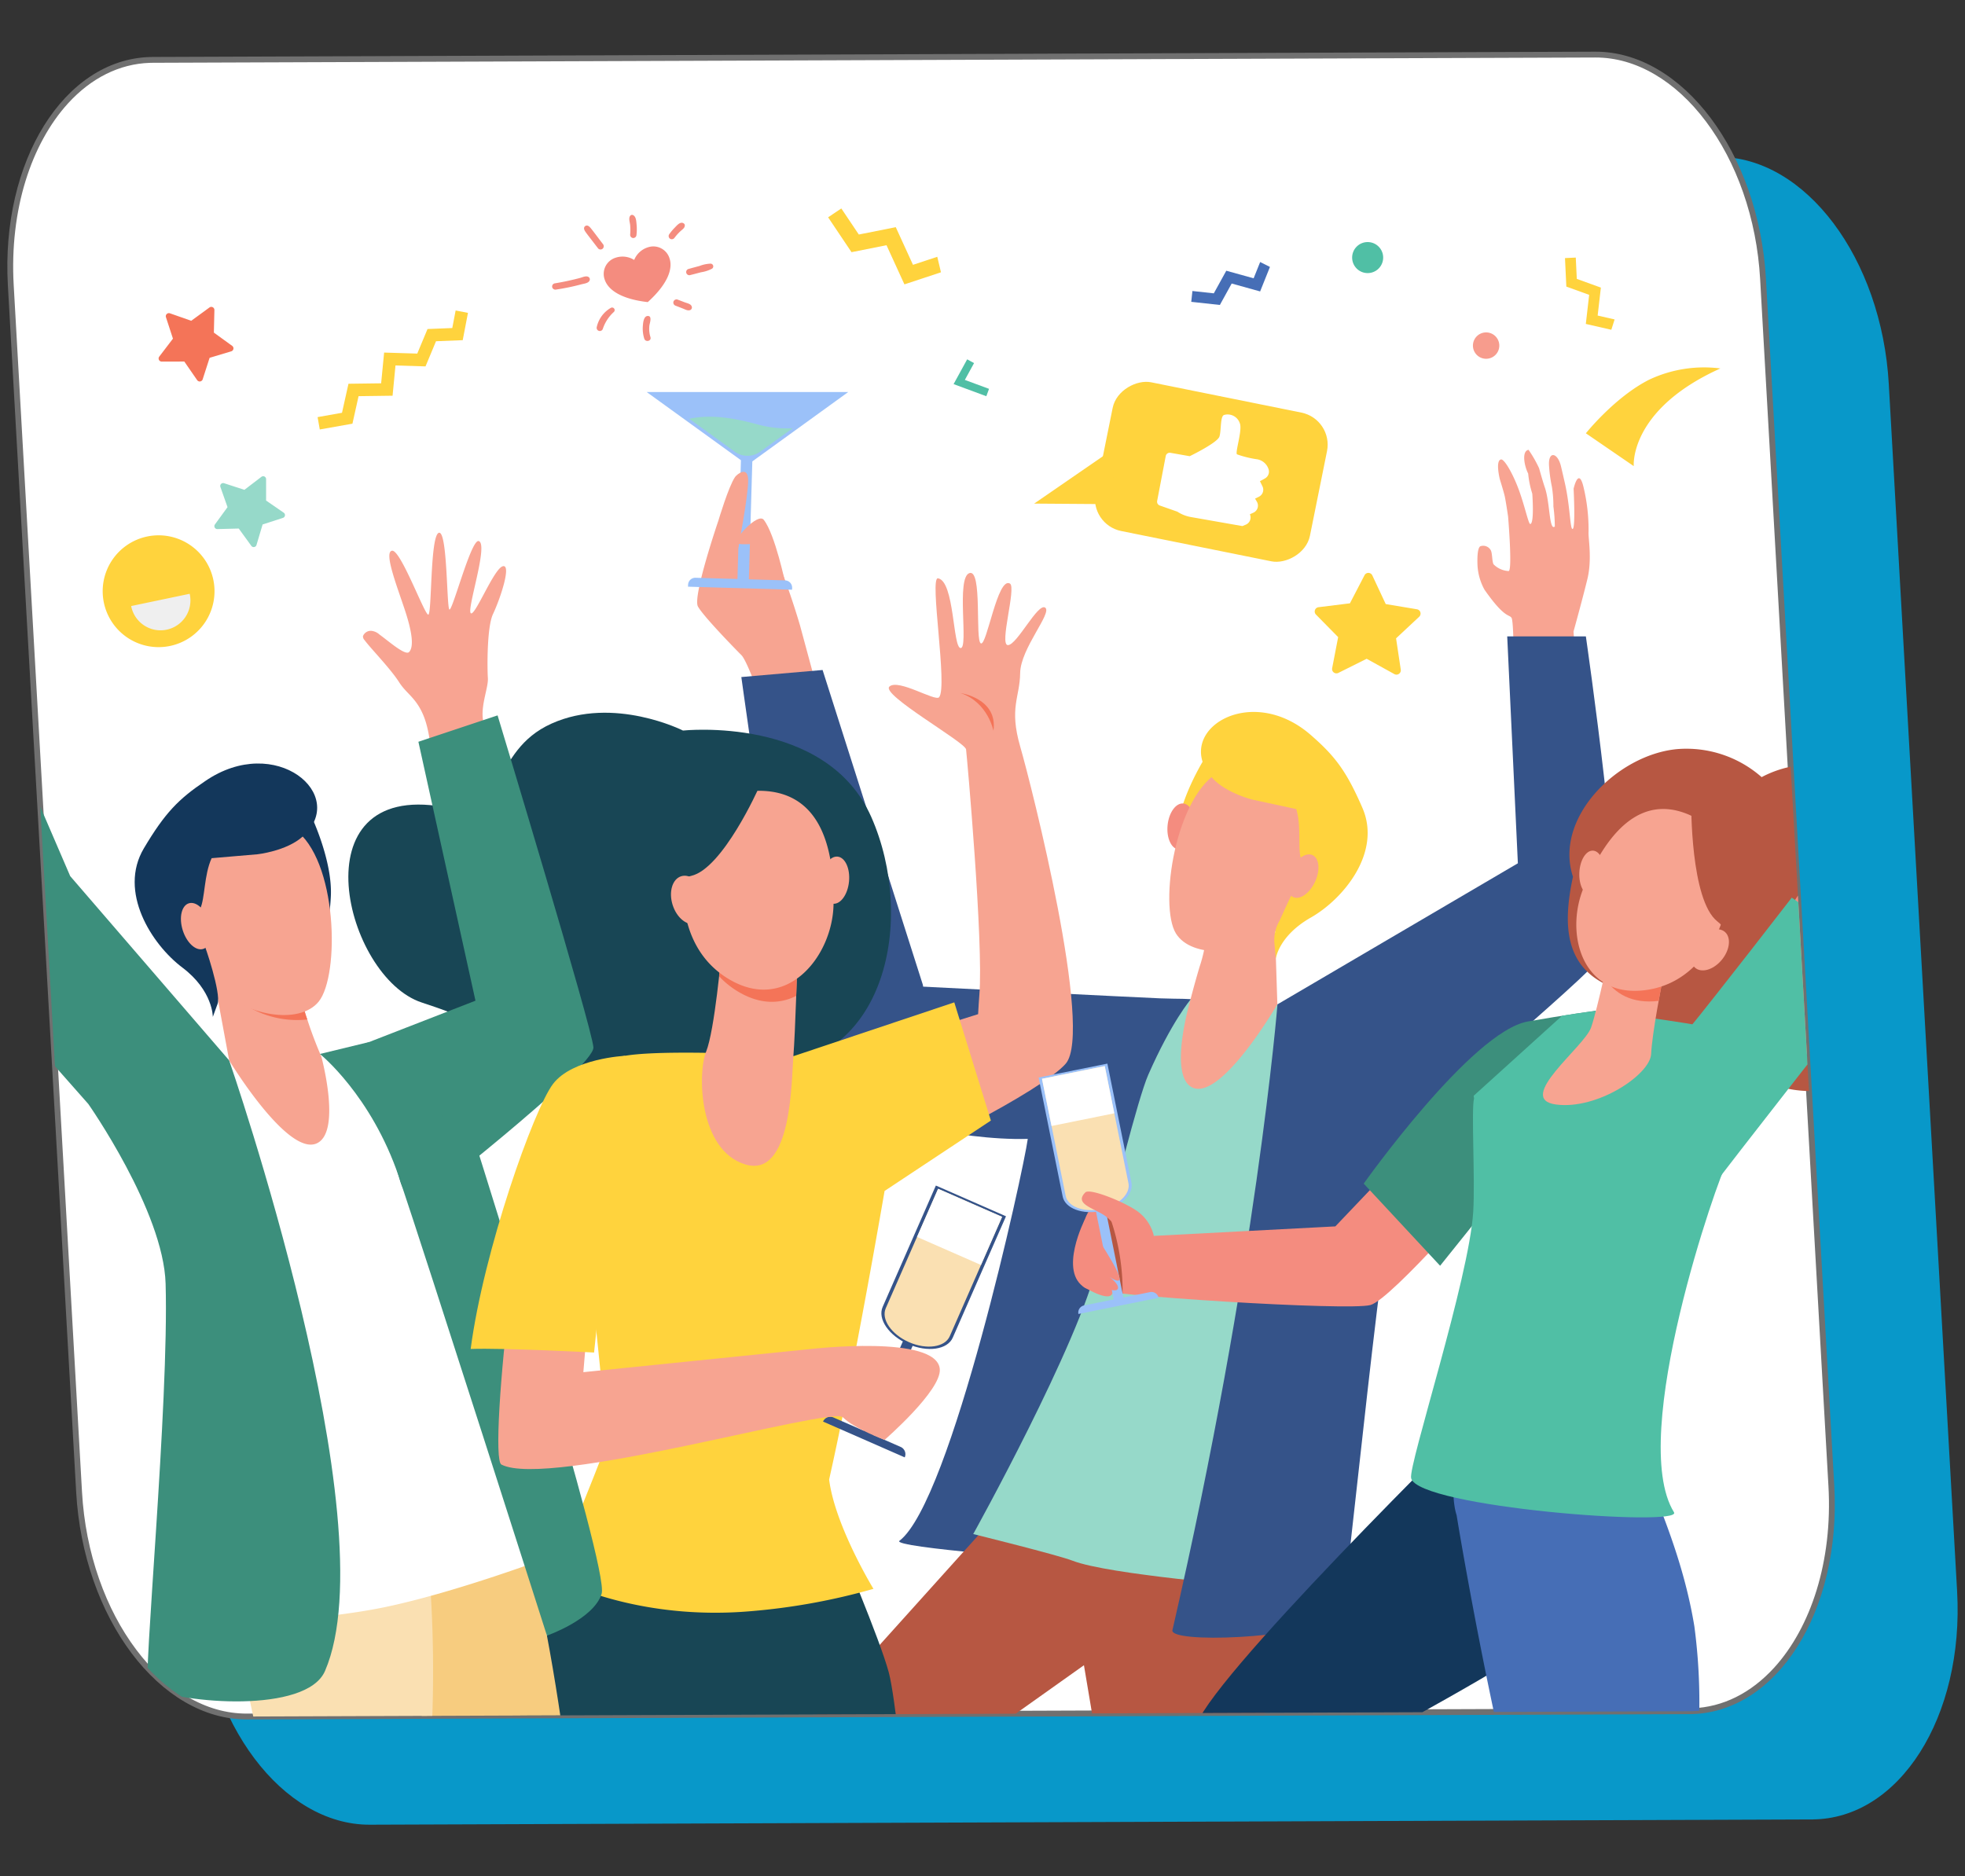 <svg xmlns="http://www.w3.org/2000/svg" xmlns:xlink="http://www.w3.org/1999/xlink" width="336.921" height="321.756" viewBox="0 0 336.921 321.756">
  <rect x="0" y="0" width="336.921" height="321.756" fill="#333333" stroke="none"/>
  <defs>
    <clipPath id="clip-path">
      <path id="Path_7230" data-name="Path 7230" d="M5194.263,1392.745c-.192.007-.388.01-.581.011l-247.3.907c-14.666.053-27.577-17.2-28.781-38.47l-11.715-207a54.844,54.844,0,0,1,.268-9.426,48.22,48.22,0,0,1,1.787-8.579,35.587,35.587,0,0,1,7.386-13.479c4.08-4.47,9.04-6.931,14.344-7.116.192-.007.388-.011.581-.011l247.3-.907c14.666-.054,27.577,17.2,28.781,38.469l11.715,207a54.8,54.8,0,0,1-.268,9.426,48.177,48.177,0,0,1-1.787,8.579,35.575,35.575,0,0,1-7.386,13.478C5204.527,1390.1,5199.567,1392.56,5194.263,1392.745Z" fill="none"/>
    </clipPath>
  </defs>
  <g id="Group_3067" data-name="Group 3067" transform="translate(-4859.064 -820.061)">
    <path id="Path_7113" data-name="Path 7113" d="M26.562.276,273.742,8c14.944.467,27.438,18.348,27.9,39.939l4.484,207.28c.467,21.591-11.269,38.715-26.213,38.248l-247.18-7.725C17.793,285.275,5.3,267.394,4.832,245.8L.349,38.524C-.118,16.933,11.618-.191,26.562.276Z" transform="translate(4879.786 848.531) rotate(-2)" fill="#0898c9"/>
    <g id="Path_7114" data-name="Path 7114" transform="translate(4858.72 830.479) rotate(-2)" fill="#fff">
      <path d="M 280.513 292.976 C 280.321 292.976 280.125 292.973 279.932 292.967 L 32.753 285.243 C 18.094 284.784 5.793 267.087 5.332 245.792 L 0.849 38.513 C 0.779 35.319 0.98 32.153 1.445 29.102 C 1.897 26.141 2.598 23.278 3.53 20.591 C 5.355 15.332 8.07 10.763 11.382 7.378 C 15.615 3.053 20.658 0.767 25.966 0.767 C 26.158 0.767 26.354 0.77 26.546 0.776 L 273.726 8.501 C 288.385 8.959 300.686 26.656 301.147 47.951 L 305.63 255.23 C 305.699 258.424 305.499 261.59 305.034 264.641 C 304.582 267.602 303.881 270.465 302.949 273.152 C 301.124 278.411 298.409 282.98 295.096 286.365 C 290.863 290.69 285.821 292.976 280.513 292.976 Z" stroke="none"/>
      <path d="M 25.966 1.267 C 20.796 1.267 15.876 3.501 11.74 7.728 C 8.479 11.061 5.803 15.565 4.003 20.755 C 3.08 23.413 2.386 26.247 1.94 29.177 C 1.479 32.2 1.28 35.337 1.348 38.502 L 5.832 245.782 C 5.944 250.966 6.755 256.015 8.243 260.789 C 9.676 265.389 11.672 269.538 14.176 273.121 C 16.662 276.68 19.521 279.498 22.673 281.496 C 25.9 283.542 29.297 284.634 32.768 284.743 L 279.948 292.468 C 280.136 292.473 280.327 292.476 280.513 292.476 C 285.683 292.476 290.602 290.242 294.739 286.015 C 298 282.682 300.676 278.178 302.476 272.988 C 303.398 270.33 304.092 267.496 304.539 264.566 C 305 261.543 305.199 258.406 305.13 255.241 L 300.647 47.961 C 300.535 42.777 299.724 37.728 298.236 32.954 C 296.803 28.354 294.807 24.205 292.303 20.622 C 289.817 17.063 286.958 14.245 283.805 12.247 C 280.578 10.201 277.182 9.109 273.71 9 L 26.531 1.275 C 26.342 1.27 26.152 1.267 25.966 1.267 M 25.966 0.267 C 26.164 0.267 26.362 0.27 26.562 0.276 L 273.742 8.001 C 288.686 8.468 301.179 26.349 301.646 47.94 L 306.13 255.219 C 306.597 276.81 294.861 293.934 279.917 293.467 L 32.737 285.742 C 17.793 285.275 5.299 267.394 4.832 245.803 L 0.349 38.524 C -0.112 17.222 11.307 0.267 25.966 0.267 Z" stroke="none" fill="#707070"/>
    </g>
    <g id="Group_3042" data-name="Group 3042" transform="translate(-44.976 -279.258)">
      <g id="Group_3041" data-name="Group 3041" clip-path="url(#clip-path)">
        <g id="Group_3040" data-name="Group 3040">
          <path id="Path_7115" data-name="Path 7115" d="M5027.239,1188.525s-4.473,13.087-3.531,14.792,6.468,7.358,7.469,8.358,3.506,8.16,3.506,8.16l9.885-.849-3.358-12.422s-4.887-16.921-7.866-16.921A21.073,21.073,0,0,1,5027.239,1188.525Z" fill="#f7a491"/>
          <g id="Group_3014" data-name="Group 3014">
            <path id="Path_7116" data-name="Path 7116" d="M4888.459,1227.4l16.085,3.859c-3.385-11.341-6.316-23.323-6.446-26.674-.183-4.718-10.018-11.794-13.032-11.882-3.235-.095-4.212,13.285-2.924,16.034.654,1.4,7.4,2.229,7.4,2.229S4888.615,1218.515,4888.459,1227.4Z" fill="#f7a491"/>
            <path id="Path_7117" data-name="Path 7117" d="M4890.622,1195.019a17.167,17.167,0,0,0-4.3-2.03c.221.624.394,1.3.56,1.95a27.158,27.158,0,0,1,1.219,8.923,7.659,7.659,0,0,1-1.422,4.352,16.866,16.866,0,0,1-2.1,1.791,22.3,22.3,0,0,0,3.4.732c1.4-1.341,3.7-3.628,3.826-6.75A32.074,32.074,0,0,0,4890.622,1195.019Z" fill="#f47458"/>
            <g id="Group_3013" data-name="Group 3013">
              <g id="Group_3011" data-name="Group 3011">
                <path id="Path_7118" data-name="Path 7118" d="M4877.136,1216.058l-2.069-2.136.173-.109c1.907-1.211,9.551-5.8,10.393-6.7a5.425,5.425,0,0,0,1.325-3.385,18.017,18.017,0,0,0-1.068-6.918c-.4-1.354-.852-2.888-2.064-3.26a62.424,62.424,0,0,0-6.623.143l-.07-2.73c1.759-.054,6.305-.456,7.9.017,3.256.968,3.74,3.942,4.387,5.906a18.685,18.685,0,0,1,.926,6.919,7.8,7.8,0,0,1-2,4.911c-.779.847-3.565,2.628-8.772,5.83-.937.576-1.746,1.074-2.265,1.4Z" fill="#355389"/>
              </g>
              <path id="Path_7119" data-name="Path 7119" d="M4879.89,1208.321c-1.775-8.433-.857-22.042-.857-22.042l-19.269.75s1.972,13.5.857,22.042-1.4,9.451-1.4,9.451c.039.987,5.174,1.589,11.471,1.344s11.37-1.244,11.331-2.231C4882.021,1217.635,4881.666,1216.754,4879.89,1208.321Z" fill="#355389"/>
              <path id="Path_7120" data-name="Path 7120" d="M4878.268,1187.055l-17.681.687c.182,1.368.539,4.271.8,7.726l16.69-.649C4878.062,1191.354,4878.192,1188.432,4878.268,1187.055Z" fill="#f7cc7f"/>
              <path id="Path_7121" data-name="Path 7121" d="M4861.383,1195.468l2.307-.09c0-.589.172-1.034.687-1.214,1.387-.485,1.845.9,3.509,1.051l.871-.034a5.751,5.751,0,0,0,.964-.237c2.378-.793,2.412-3.829,2.412-3.829,3.005-.808,5.009-1.6,6.066-2.646.024-.568.048-1.047.069-1.414l-17.681.687C4860.769,1189.11,4861.126,1192.013,4861.383,1195.468Z" fill="#f47458"/>
              <path id="Path_7122" data-name="Path 7122" d="M4878.073,1194.819l-16.69.649a72.535,72.535,0,0,1-.051,13.7c-.8,6.108-1.176,8.352-1.335,9.157a10.549,10.549,0,0,0,3.276.648,63.52,63.52,0,0,0,14.742-.573,10.532,10.532,0,0,0,3.216-.9c-.221-.79-.773-3-2.042-9.026A72.587,72.587,0,0,1,4878.073,1194.819Z" fill="#f47458"/>
              <g id="Group_3012" data-name="Group 3012">
                <path id="Path_7123" data-name="Path 7123" d="M4864.179,1200.612c.559-1.413-.491-3.77-.489-5.234l-2.307.09c.159,2.124.279,4.458.3,6.773A3.1,3.1,0,0,0,4864.179,1200.612Z" fill="#b75742"/>
                <path id="Path_7124" data-name="Path 7124" d="M4867.886,1195.215a3.646,3.646,0,0,0,.871-.034Z" fill="#b75742"/>
              </g>
              <path id="Path_7125" data-name="Path 7125" d="M4872.093,1190.079s-.037,2.736-2.428,3.426-4.662-1.062-6.459-.495.5,4.356-.288,6.127a2.411,2.411,0,0,1-4.483-.77c-.48-2.517,1.537-3.59.52-6.335s-2.529-4.772-.648-7.64c2.029-3.095,6.8.649,10.106-1.528,4.575-3.012,11.4-.736,10.62,3.415C4878.714,1187.982,4876.456,1189.015,4872.093,1190.079Z" fill="#fae0b2"/>
              <path id="Path_7126" data-name="Path 7126" d="M4865.263,1204.963c.068,1.75-.772,3.2-1.877,3.246s-2.055-1.341-2.123-3.09.772-3.2,1.877-3.247S4865.195,1203.213,4865.263,1204.963Z" fill="#fae0b2"/>
              <path id="Path_7127" data-name="Path 7127" d="M4865.689,1211.924c-.051.9-.572,1.589-1.165,1.551s-1.032-.794-.981-1.689.573-1.588,1.165-1.55S4865.74,1211.03,4865.689,1211.924Z" fill="#fae0b2"/>
            </g>
            <path id="Path_7128" data-name="Path 7128" d="M4885.066,1192.7s7.4,6.27,6.349,8.079-7.37-3.036-7.37-3.036,6.205,4.19,6.977,5.728-.263,3.332-2.857,1.961a18.661,18.661,0,0,1-4.3-3.141s6.181,3.869,6.253,5.7-8.09-.489-8.09-.489S4880.611,1195.371,4885.066,1192.7Z" fill="#f7a491"/>
            <path id="Path_7129" data-name="Path 7129" d="M4888.681,1187.149s-2.272.1-2.189,2.234,3.62,6.337,3.62,6.337l1.973,3.992,5.92,4.173s-1.341-7.071-3.778-9.413A49.356,49.356,0,0,1,4888.681,1187.149Z" fill="#f7a491"/>
          </g>
          <g id="Group_3016" data-name="Group 3016">
            <path id="Path_7130" data-name="Path 7130" d="M5056.528,1268.22s44.6,2.238,46.43,2.292c4.36.129,2.89.024,5.188.137l0,.005.195.014-.024,4.1c-4.912,4.42-19.4,92.23-20.352,92.186-1.058-.05-31.219-2.264-29.7-3.425,8.883-6.778,21.226-63.31,22-68.916-12.094.348-28.074-4.218-28.074-4.218Z" fill="#355389"/>
            <path id="Path_7131" data-name="Path 7131" d="M5076.025,1357.879l-32.441,36.051,33.457.07,12.852-9.131,16.857-22.345Z" fill="#b75742"/>
            <path id="Path_7132" data-name="Path 7132" d="M5089.43,1359.86l-.685,18.179,2.684,15.962h29.4l3.928-40.422Z" fill="#b75742"/>
            <path id="Path_7133" data-name="Path 7133" d="M5108.192,1270.7l14.868.815s.34.12.443.139c1.212.224.111,43.551-.969,59.733s-3.271,39.966-3.271,39.966-25.113-2-31.3-4.4c-2.568-1-17.053-4.578-17.053-4.578s18.157-32.7,21.356-46.57c2.467-10.7,6.92-28.243,8.662-32.2C5104.925,1274.517,5108.192,1270.7,5108.192,1270.7Z" fill="#96d9c9"/>
            <path id="Path_7134" data-name="Path 7134" d="M5122.636,1258.408l.422,13.127s-9.624,16.583-14.565,14.272c-4.146-1.939-.466-14.554-.466-14.554s.718-2.892,1.714-6.215a24.082,24.082,0,0,0,1.231-6.682C5110.868,1253.87,5122.636,1258.408,5122.636,1258.408Z" fill="#f7a491"/>
            <g id="Group_3015" data-name="Group 3015">
              <path id="Path_7135" data-name="Path 7135" d="M5111.138,1228.468s-4.9,7.393-5.27,13.615a32.252,32.252,0,0,0,.951,10.468l15.738-18.812Z" fill="#ffd33d"/>
              <path id="Path_7136" data-name="Path 7136" d="M5104.238,1240.81c-.222,2.179.625,4.05,1.891,4.179s2.473-1.532,2.7-3.711-.625-4.049-1.891-4.179S5104.46,1238.632,5104.238,1240.81Z" fill="#f48c7f"/>
              <path id="Path_7137" data-name="Path 7137" d="M5127.649,1236.752c.361-.076.326,18.034-4.924,22.3s-14.386,4.637-17.054.344c-2.951-4.749-.144-23.832,7.664-27.885S5127.649,1236.752,5127.649,1236.752Z" fill="#f7a491"/>
              <path id="Path_7138" data-name="Path 7138" d="M5128.98,1225.522c4.008,3.514,5.948,6.081,8.66,12.327,3.333,7.681-3.281,15.639-8.828,18.8s-6.017,7.044-6.017,7.044l-.22-2.415a6.515,6.515,0,0,1,.86-4.081c.472-1.009,1.989-4.467,2.581-5.38,1.56-2.407,1.868-2.928,1.1-5.216-.594-1.761.093-5.643-.824-8.546l-7.466-1.61s-4.672-1.123-7.032-3.845C5105.018,1224.786,5118.412,1216.071,5128.98,1225.522Z" fill="#ffd33d"/>
              <path id="Path_7139" data-name="Path 7139" d="M5125.338,1248.585c-.92,1.988-.729,4.032.426,4.567s2.837-.643,3.757-2.63.728-4.032-.427-4.567S5126.257,1246.6,5125.338,1248.585Z" fill="#f7a491"/>
            </g>
            <path id="Path_7140" data-name="Path 7140" d="M5176.213,1198.625c-.848,3.486-2.379,9-2.379,9,.121,1.515.569,7.819,1.1,15.545l-11.356-4.545s.136-12.589-.37-13.359c-.429-.652-1.149.161-4.63-4.82a9.723,9.723,0,0,1-1.193-4.007s-.207-3.162.5-3.456a1.474,1.474,0,0,1,1.781.724c.257.547.191,1.819.448,2.365a3.932,3.932,0,0,0,2.591,1.171c.692-.034-.086-9.353-.086-9.353s-.386-2.643-.582-3.507c-.167-.738-.838-2.9-.838-2.9s-.788-3.137.186-3.376c.574-.141,2.037,2.407,3.04,5.111,1.08,2.913,1.692,6,2,5.959.725-.1.341-5.206.341-5.206a16.38,16.38,0,0,1-.705-3.445c-.682-1.353-1.135-3.864.066-4.072a20.805,20.805,0,0,1,1.806,3.151s.622,2.246.985,3.295c.639,1.851.736,4.774,1.07,6.063.278,1.072.529.631.643.676a26.766,26.766,0,0,0-.244-3.477,20.558,20.558,0,0,0-.257-3.371,24.686,24.686,0,0,1-.486-3.559c-.195-2.642,1.469-2.372,2.044.044.219.921.45,1.925.68,2.944.893,3.962.868,7.778,1.295,7.81.555.041.189-6.908.189-6.908s.852-3.846,1.7-.277a31.106,31.106,0,0,1,.865,7.67C5176.33,1191.523,5177.062,1195.139,5176.213,1198.625Z" fill="#f8a492"/>
            <path id="Path_7141" data-name="Path 7141" d="M5123.079,1271.542l41.216-24.188-1.826-38.91h13.485s6.906,47.67,4.514,52.614c-2.47,5.1-30.193,26.123-35.738,35.243-3.194,5.255-9.855,79.741-10.864,80.384-7.173,3.733-29.325,4.436-28.8,2.171C5119.483,1316.271,5123.079,1271.542,5123.079,1271.542Z" fill="#355389"/>
            <path id="Path_7142" data-name="Path 7142" d="M5031.151,1215.417s9.336,67.91,12.428,71,21.458,6.837,21.458,6.837l-2.755-25.036-17.2-54.01Z" fill="#355389"/>
          </g>
          <path id="Path_7143" data-name="Path 7143" d="M4993.129,1394s1.285-5.966,1.972-7.875c2.211-6.152,11.252-23.6,11.252-23.6l41.559,1.42s6.993,16.441,8.526,22.181c.606,2.268,1.275,7.875,1.275,7.875Z" fill="#184655"/>
          <path id="Path_7144" data-name="Path 7144" d="M5021.145,1224.591s24.584-2.626,32.29,14.832,2.592,42.945-19.057,42.945-28.155.311-32.681-.883-12.171-5.943-25.349-10.259-21.468-37.926,3.7-33.548c11.23,1.953,7.893-9.481,18.563-14.28S5021.145,1224.591,5021.145,1224.591Z" fill="#184655"/>
          <path id="Path_7145" data-name="Path 7145" d="M5250.9,1166.594l-2.6,2.533-4.539-3.74-4.264,3.234-3.854-2.243-1.136,1.951,5.155,3,4.041-3.065,4.721,3.891,3.919-3.812Z" fill="#50bfa5"/>
          <g id="Group_3018" data-name="Group 3018">
            <rect id="Rectangle_771" data-name="Rectangle 771" width="26.016" height="37.494" rx="5.611" transform="translate(5090.782 1189.268) rotate(-78.592)" fill="#ffd33d"/>
            <path id="Path_7146" data-name="Path 7146" d="M5094.505,1176.62l-13.146,9.056,14.031.1Z" fill="#ffd33d"/>
            <g id="Group_3017" data-name="Group 3017">
              <path id="Path_7147" data-name="Path 7147" d="M5104.714,1176.964l3.315.582s4.765-2.3,5.1-3.375.109-3.531.812-3.7a2.2,2.2,0,0,1,2.7,1.491c.422,1.177-.848,4.93-.51,5.263a17.771,17.771,0,0,0,3.5.858,2.5,2.5,0,0,1,1.927,1.725v0a1.329,1.329,0,0,1-.628,1.552l-.857.473.431.883a1.332,1.332,0,0,1-.6,1.775l-.668.33.31.531a1.33,1.33,0,0,1-.606,1.886l-.588.262.05.158a1.33,1.33,0,0,1-.759,1.629l-.586.243-8.828-1.551a6.159,6.159,0,0,1-2.317-.919l-3.015-1.058a.693.693,0,0,1-.451-.785l1.474-7.705A.694.694,0,0,1,5104.714,1176.964Z" fill="#fff"/>
            </g>
          </g>
          <path id="Path_7148" data-name="Path 7148" d="M4947.129,1192.917l-2.152-2.965-3.662.092a.5.5,0,0,1-.419-.8l2.155-2.962-1.219-3.455a.5.5,0,0,1,.631-.646l3.483,1.134,2.909-2.226a.5.5,0,0,1,.81.4l0,3.663,3.017,2.079a.5.5,0,0,1-.131.893l-3.484,1.13-1.045,3.511A.5.5,0,0,1,4947.129,1192.917Z" fill="#96d9c9"/>
          <path id="Path_7149" data-name="Path 7149" d="M5180.882,1154.094l-2.906-.664.551-4.793-4.129-1.494-.174-3.655-1.85.088.232,4.888,3.913,1.416-.573,4.987,4.373,1Z" fill="#ffd33d"/>
          <path id="Path_7150" data-name="Path 7150" d="M4937.842,1164.5l-2.2-3.185-3.872.009a.532.532,0,0,1-.424-.855l2.348-3.078-1.2-3.679a.532.532,0,0,1,.681-.668l3.654,1.282,3.127-2.283a.532.532,0,0,1,.845.443l-.09,3.87,3.137,2.269a.531.531,0,0,1-.159.94l-3.709,1.111-1.188,3.684A.533.533,0,0,1,4937.842,1164.5Z" fill="#f47458"/>
          <g id="Group_3019" data-name="Group 3019">
            <path id="Path_7151" data-name="Path 7151" d="M5069.871,1160.937l1.18.646-1.578,2.882,4.149,1.534-.466,1.262-5.612-2.075Z" fill="#50bfa5"/>
          </g>
          <path id="Path_7152" data-name="Path 7152" d="M5064.746,1143.354l-4.164,1.375-2.953-6.455-6.336,1.26-3-4.47-2.263,1.519,4.012,5.978,6-1.194,3.072,6.715,6.266-2.07Z" fill="#ffd33d"/>
          <path id="Path_7153" data-name="Path 7153" d="M5280.963,1225.649l-3.8.514-1.732,3.423a.528.528,0,0,1-.946-.009l-1.663-3.457-3.791-.589a.527.527,0,0,1-.283-.9l2.773-2.65-.611-3.788a.527.527,0,0,1,.77-.548l3.378,1.819,3.413-1.752a.527.527,0,0,1,.759.564l-.685,3.774,2.72,2.705A.527.527,0,0,1,5280.963,1225.649Z" fill="#96d9c9"/>
          <path id="Path_7154" data-name="Path 7154" d="M4983.379,1157.651l-4.58.183-1.8,4.313-5.148-.158-.5,5.186-5.83.078-1.052,4.718-5.6.992-.375-2.119,4.185-.742,1.11-4.979,5.6-.075.512-5.272,5.681.175,1.76-4.212,4.245-.17.577-3.008,2.113.406Z" fill="#ffd33d"/>
          <g id="Group_3021" data-name="Group 3021">
            <g id="Group_3020" data-name="Group 3020">
              <path id="Path_7155" data-name="Path 7155" d="M4940.617,1198.735a9.587,9.587,0,1,1-11.352-7.416A9.586,9.586,0,0,1,4940.617,1198.735Z" fill="#ffd33d"/>
              <path id="Path_7156" data-name="Path 7156" d="M4926.53,1203.241a5.126,5.126,0,1,0,10.033-2.1Z" fill="#efefef"/>
            </g>
          </g>
          <g id="Group_3030" data-name="Group 3030">
            <path id="Path_7157" data-name="Path 7157" d="M5012.777,1143.894a3.75,3.75,0,0,1,2.373-2.172,2.905,2.905,0,0,1,3.7,1.94c.568,1.765-.308,4.352-3.743,7.461-4.6-.523-6.823-2.114-7.391-3.879a2.906,2.906,0,0,1,1.872-3.731A3.752,3.752,0,0,1,5012.777,1143.894Z" fill="#f48c7f"/>
            <g id="Group_3022" data-name="Group 3022">
              <path id="Path_7158" data-name="Path 7158" d="M4999.378,1148.973a38.654,38.654,0,0,0,4.33-.894c.43-.114,1.21-.186,1.409-.635a.467.467,0,0,0-.159-.621c-.412-.273-1.022.04-1.456.155-1.321.352-2.833.687-4.38.937a.549.549,0,0,0-.4.657.556.556,0,0,0,.657.4Z" fill="#f48c7f"/>
            </g>
            <g id="Group_3023" data-name="Group 3023">
              <path id="Path_7159" data-name="Path 7159" d="M5022.339,1146.5c.635-.158,1.266-.327,1.9-.495a6,6,0,0,0,1.866-.6.472.472,0,0,0-.215-.878,5.922,5.922,0,0,0-1.913.4c-.632.17-1.265.337-1.894.516a.545.545,0,0,0,.257,1.058Z" fill="#f48c7f"/>
            </g>
            <g id="Group_3024" data-name="Group 3024">
              <path id="Path_7160" data-name="Path 7160" d="M5007.4,1155.713a6.8,6.8,0,0,1,1.905-2.912.44.44,0,0,0-.513-.7,5.067,5.067,0,0,0-2.436,3.318.543.543,0,0,0,1.044.294Z" fill="#f48c7f"/>
            </g>
            <g id="Group_3025" data-name="Group 3025">
              <path id="Path_7161" data-name="Path 7161" d="M5015.57,1157.134a4.8,4.8,0,0,1-.185-1.984c.049-.412.53-1.651-.265-1.65-.748,0-.823,1.249-.862,1.779a5.67,5.67,0,0,0,.25,2.113c.21.668,1.267.417,1.062-.258Z" fill="#f48c7f"/>
            </g>
            <g id="Group_3026" data-name="Group 3026">
              <path id="Path_7162" data-name="Path 7162" d="M5019.889,1151.744l1.256.489c.418.162.852.445,1.29.229a.481.481,0,0,0,.188-.637c-.166-.413-.793-.518-1.176-.665l-1.258-.481a.557.557,0,0,0-.682.382.566.566,0,0,0,.382.683Z" fill="#f48c7f"/>
            </g>
            <g id="Group_3027" data-name="Group 3027">
              <path id="Path_7163" data-name="Path 7163" d="M5007.408,1141.156c-2.191-2.88-2.169-2.9-2.51-3.1a.482.482,0,0,0-.706.522c.1.4.093.331,2.41,3.353a.563.563,0,0,0,.792.015.575.575,0,0,0,.014-.792Z" fill="#f48c7f"/>
            </g>
            <g id="Group_3028" data-name="Group 3028">
              <path id="Path_7164" data-name="Path 7164" d="M5013.171,1139.608a8.3,8.3,0,0,0,.018-1.779c-.054-.552-.062-1.405-.65-1.644a.412.412,0,0,0-.412.1c-.369.423-.087,1.119-.04,1.628a9.8,9.8,0,0,1,0,1.672.546.546,0,0,0,.531.551.554.554,0,0,0,.552-.531Z" fill="#f48c7f"/>
            </g>
            <g id="Group_3029" data-name="Group 3029">
              <path id="Path_7165" data-name="Path 7165" d="M5021.457,1138c.03-.271-.229-.452-.463-.48-.481-.059-.943.514-1.252.826a9.472,9.472,0,0,0-.98,1.177.552.552,0,0,0,.192.749.56.56,0,0,0,.748-.192C5020.882,1138.549,5021.384,1138.671,5021.457,1138Z" fill="#f48c7f"/>
            </g>
          </g>
          <path id="Path_7166" data-name="Path 7166" d="M5120.108,1144.251l-1.119,2.791-4.688-1.3-2.139,3.878-3.668-.4-.2,1.857,4.906.537,2.026-3.676,4.878,1.356,1.683-4.2Z" fill="#466eb6"/>
          <g id="Group_3031" data-name="Group 3031">
            <path id="Path_7167" data-name="Path 7167" d="M5049.908,1280.08l21.84-6.853c.073-1.348.145-2.478.215-3.318.736-8.829-2.126-40.847-2.28-42.088s-14.692-9.409-13.136-10.777,7.86,2.615,8.514,1.835c1.508-1.8-1.711-20.651-.188-20.393,2.848.482,2.513,11.975,3.888,11.96s-.8-12.026,1.48-12.846.958,11.556,1.978,12.048,2.855-11.483,4.981-10.264c1.154.663-1.9,10.61-.329,10.558s5.128-7.313,6.382-6.426-4.241,7.01-4.294,11.219-1.926,5.917.015,12.63,12.584,48.743,7.809,54.339c-3.877,4.544-27.871,16.861-29.9,15.846C5049.1,1293.661,5049.908,1280.08,5049.908,1280.08Z" fill="#f7a491"/>
            <path id="Path_7168" data-name="Path 7168" d="M5068.759,1218.172s6.4.891,5.618,6.46C5074.377,1224.632,5073.438,1219.746,5068.759,1218.172Z" fill="#f47458"/>
          </g>
          <path id="Path_7169" data-name="Path 7169" d="M4978.8,1231.894c-1.281-4.12-.708-8.52-3.469-12.214-.976-1.306-1.988-2.005-2.893-3.428-1.457-2.291-4.837-5.733-5.886-7.161a.922.922,0,0,1-.277-.689,1.441,1.441,0,0,1,1.408-.911,2.378,2.378,0,0,1,1.4.621c1.54,1.1,4.448,3.694,5.1,3.014.767-.8.648-3.022-.686-7.087s-3.705-10.071-2.236-10.284,5.571,10.991,6.209,10.962.3-13.429,1.792-14.025,1.353,12.55,1.818,13.132,3.729-12.087,5.035-11.727c1.724.474-2,11.479-1.375,12.346s3.929-7.524,5.477-8.014-.245,5.2-1.651,8.2c-1.063,2.264-.985,9.345-.875,10.964s-1.266,4.7-.822,7.252a6.7,6.7,0,0,0,1.4,3.491Q4983.531,1229.11,4978.8,1231.894Z" fill="#f8a492"/>
          <path id="Path_7170" data-name="Path 7170" d="M5073.936,1291.47l-6.273-20.268-27.515,9.208s-27.613-1.62-30.892.552c-9.718,6.438-2.044,46.958-1.28,65.987-1.64,4.73-9.124,22.728-9.124,22.728s13.433,7.676,33.843,5.931a109.179,109.179,0,0,0,21.109-3.838s-6.6-10.8-7.6-18.748c4.385-19.5,9.506-49.479,9.506-49.479Z" fill="#ffd33d"/>
          <path id="Path_7171" data-name="Path 7171" d="M5027.742,1262.693s-1.153,13.3-2.636,16.981-1.26,16.936,6.758,19.328,7.874-14.614,8.206-18.553.7-16.826.7-16.826Z" fill="#f7a491"/>
          <path id="Path_7172" data-name="Path 7172" d="M5027.339,1266.727a14.521,14.521,0,0,0,2.884,2.4c3.884,2.473,7.445,2.438,10.338.959.123-3.511.207-6.465.207-6.465l-13.026-.93S5027.6,1264.384,5027.339,1266.727Z" fill="#f47458"/>
          <path id="Path_7173" data-name="Path 7173" d="M5031.849,1235.063a14.437,14.437,0,0,0-8.1,5.848c-3.092,4.72-5.338,19.563,4.847,26.049s18.232-3.639,18.363-12.586S5045.172,1233.485,5031.849,1235.063Z" fill="#f7a491"/>
          <path id="Path_7174" data-name="Path 7174" d="M5049.614,1250.475c-.214,2.232-1.44,3.939-2.74,3.815s-2.18-2.034-1.966-4.265,1.44-3.939,2.74-3.815S5049.828,1248.244,5049.614,1250.475Z" fill="#f7a491"/>
          <path id="Path_7175" data-name="Path 7175" d="M5034.106,1234.485s-6.149,13.793-11.551,15.025-5.325,8.172-5.325,8.172.121-16.027,5.184-19.7S5034.106,1234.485,5034.106,1234.485Z" fill="#184655"/>
          <path id="Path_7176" data-name="Path 7176" d="M5024.856,1252.764c.711,2.24.06,4.446-1.454,4.926s-3.317-.945-4.029-3.185-.06-4.445,1.454-4.926S5024.145,1250.524,5024.856,1252.764Z" fill="#f7a491"/>
          <path id="Path_7177" data-name="Path 7177" d="M4962.284,1279.967l23.28-9.051-9.785-44.4,13.577-4.525s16.187,53.492,16.432,56.916-30.987,27.723-30.987,27.723Z" fill="#3c8f7c"/>
          <g id="Group_3035" data-name="Group 3035">
            <g id="Group_3034" data-name="Group 3034">
              <g id="Group_3032" data-name="Group 3032">
                <path id="Path_7178" data-name="Path 7178" d="M4972.429,1378.267c0,.01,0,.024,0,.04Z" fill="#f7cc7f"/>
                <path id="Path_7179" data-name="Path 7179" d="M4990.128,1352.043c-.647-1.3-1.262-2.506-1.852-3.636-5.424,1.873-11.554,3.953-17.86,6.1l2.013,23.763c-.016-.493,1.922,7.206,4.037,15.734h23.722C4998,1379.224,4994.5,1360.889,4990.128,1352.043Z" fill="#f7cc7f"/>
              </g>
              <path id="Path_7180" data-name="Path 7180" d="M4970.416,1354.5c-10.5,3.572-20.149,7-29.167,10.273,1.833,8.622,4.226,19.586,6.285,29.224h30.614a218.316,218.316,0,0,0-.957-30.117Z" fill="#fae0b2"/>
              <path id="Path_7181" data-name="Path 7181" d="M4966.449,1280.08l-7.488.04s-13.257.729-15.688,1.039c-.21.027-4.224,47.428-4.471,65.118a162.371,162.371,0,0,0,2.608,31.539s16.967-.473,28.743-2.935c12.244-2.561,28.131-8.562,28.131-8.562s-18.671-42.367-22-52.569S4966.449,1280.08,4966.449,1280.08Z" fill="#fff"/>
              <path id="Path_7182" data-name="Path 7182" d="M4943.333,1281.155l-27.256-31.6s-15.657-36.328-16.131-37.5c-.465-1.151-11.549,2.976-14.439,4.726-.779.472,13.123,48.579,13.123,48.579l20.548,23.261s12.889,18.355,13.257,30.8c.61,20.667-3.961,68.473-2.983,69.253,5.827,2.774,27.13,4.525,30.31-2.813C4970.8,1360.375,4943.333,1281.155,4943.333,1281.155Z" fill="#3c8f7c"/>
              <path id="Path_7183" data-name="Path 7183" d="M4940.8,1267.492l2.535,13.663s10.084,16.65,15.084,14.193c4.2-2.061.72-14.846.72-14.846s-1.32-2.964-2.4-6.337a24.6,24.6,0,0,1-1.389-6.8C4955.364,1262.781,4940.8,1267.492,4940.8,1267.492Z" fill="#f7a491"/>
              <path id="Path_7184" data-name="Path 7184" d="M4955.346,1267.365c.018-4.584-11.91.282-11.91.282l.006,1.341a7.352,7.352,0,0,0,1.689,1.989,16.56,16.56,0,0,0,11.6,3.165A24.522,24.522,0,0,1,4955.346,1267.365Z" fill="#f47458"/>
              <g id="Group_3033" data-name="Group 3033">
                <path id="Path_7185" data-name="Path 7185" d="M4957.132,1238.632s4.061,8.23,3.62,14.662a33.359,33.359,0,0,1-2.351,10.615l-13.678-21.368Z" fill="#13375b"/>
                <path id="Path_7186" data-name="Path 7186" d="M4939.1,1244.965c-.36-.126-2.7,18.46,2.125,23.523s14.152,6.645,17.453,2.59c3.652-4.484,3.276-24.433-4.2-29.616S4939.1,1244.965,4939.1,1244.965Z" fill="#f7a491"/>
                <path id="Path_7187" data-name="Path 7187" d="M4939.212,1233.267c-4.574,3.079-6.9,5.458-10.5,11.512-4.429,7.443,1.313,16.476,6.589,20.449s5.23,8.467,5.23,8.467l.822-2.258c.594-1.826-2.061-9.785-2.549-10.8-1.285-2.675-1.532-3.25-.441-5.5.839-1.729.644-5.8,1.966-8.66l7.872-.672s4.941-.539,7.719-3.022C4963.894,1235.658,4951.3,1224.958,4939.212,1233.267Z" fill="#13375b"/>
                <path id="Path_7188" data-name="Path 7188" d="M4939.921,1257.409c.683,2.16.219,4.233-1.037,4.63s-2.826-1.032-3.509-3.192-.218-4.233,1.037-4.63S4939.239,1255.249,4939.921,1257.409Z" fill="#f7a491"/>
              </g>
              <path id="Path_7189" data-name="Path 7189" d="M4986.021,1296.816,4967.351,1278l-8.451,2.052s8.8,7.067,13.529,21.052,25.389,78.687,25.389,78.687,8.012-2.791,9.38-7.177S4986.021,1296.816,4986.021,1296.816Z" fill="#3c8f7c"/>
            </g>
          </g>
          <path id="Path_7190" data-name="Path 7190" d="M5199.016,1162.5a22.054,22.054,0,0,0-12.193,1.919c-5.886,2.964-10.867,9.2-10.867,9.2l8.209,5.629S5183.318,1169.584,5199.016,1162.5Z" fill="#ffd33d"/>
          <path id="Path_7191" data-name="Path 7191" d="M5132.452,1213.9l1.029-5.328-3.805-3.868a.746.746,0,0,1,.44-1.263l5.385-.667,2.5-4.814a.745.745,0,0,1,1.337.028l2.3,4.915,5.352.893a.746.746,0,0,1,.386,1.28l-3.964,3.705.805,5.366a.746.746,0,0,1-1.1.763l-4.748-2.625-4.855,2.423A.745.745,0,0,1,5132.452,1213.9Z" fill="#ffd33d"/>
          <path id="Path_7192" data-name="Path 7192" d="M4864.421,1259.045a22.054,22.054,0,0,1,12.193,1.919c5.885,2.964,10.866,9.2,10.866,9.2l-8.208,5.63S4880.119,1266.132,4864.421,1259.045Z" fill="#fae0b2"/>
          <path id="Path_7193" data-name="Path 7193" d="M4864.189,1263.947l-1.03-5.328,3.806-3.868a.746.746,0,0,0-.44-1.263l-5.385-.667-2.5-4.814a.746.746,0,0,0-1.337.028l-2.3,4.915-5.352.893a.745.745,0,0,0-.386,1.28l3.964,3.7-.805,5.366a.746.746,0,0,0,1.1.763l4.749-2.625,4.855,2.423A.745.745,0,0,0,4864.189,1263.947Z" fill="#f7cc7f"/>
          <path id="Path_7194" data-name="Path 7194" d="M5141.2,1143.488a2.66,2.66,0,1,1-2.66-2.66A2.66,2.66,0,0,1,5141.2,1143.488Z" fill="#50bfa5"/>
          <path id="Path_7195" data-name="Path 7195" d="M5238.95,1145.71a2.222,2.222,0,1,1-2.222-2.222A2.222,2.222,0,0,1,5238.95,1145.71Z" fill="#b75742"/>
          <path id="Path_7196" data-name="Path 7196" d="M5161.113,1158.582a2.261,2.261,0,1,1-2.262-2.262A2.261,2.261,0,0,1,5161.113,1158.582Z" fill="#f79c8d"/>
          <g id="Group_3036" data-name="Group 3036">
            <path id="Path_7197" data-name="Path 7197" d="M5064.506,1302.613l-9.123,20.808c-.907,2.068,1.05,4.923,4.37,6.379h0c3.32,1.456,6.746.96,7.652-1.108l9.124-20.808Z" fill="#355389"/>
            <rect id="Rectangle_772" data-name="Rectangle 772" width="1.84" height="20.336" transform="matrix(0.916, 0.401, -0.401, 0.916, 5060.122, 1326.425)" fill="#355389"/>
            <path id="Path_7198" data-name="Path 7198" d="M5059.166,1349.226l-14.007-6.141h0a1.36,1.36,0,0,1,1.792-.7l11.515,5.049a1.361,1.361,0,0,1,.7,1.792Z" fill="#355389"/>
            <path id="Path_7199" data-name="Path 7199" d="M5059.9,1329.472c-3.025-1.326-4.813-3.937-3.988-5.82l8.98-20.481,10.969,4.81-8.98,20.481C5066.053,1330.345,5062.921,1330.8,5059.9,1329.472Z" fill="#fae0b2"/>
            <rect id="Rectangle_773" data-name="Rectangle 773" width="9.009" height="11.977" transform="translate(5061.271 1311.422) rotate(-66.324)" fill="#fff"/>
          </g>
          <path id="Path_7200" data-name="Path 7200" d="M5008.526,1281.589s-6.343-.054-9.674,4.342c-5.06,6.676-11.234,63.277-8.841,64.526,8.025,4.188,56.632-10.03,58.557-8.1s7.14,3.873,7.14,3.873,9.784-8.491,9.47-12.146c-.511-5.951-22.1-3.444-22.1-3.444l-39.017,3.975Z" fill="#f7a491"/>
          <path id="Path_7201" data-name="Path 7201" d="M5005.9,1331.247l5.331-50.884s-9.044.438-12.375,4.834c-3.309,4.366-11.888,28.563-14.115,45.438C4990.37,1330.432,5005.893,1331.247,5005.9,1331.247Z" fill="#ffd33d"/>
          <path id="Path_7202" data-name="Path 7202" d="M5146.006,1394c8.014-4.463,16.258-9.128,19.192-11.333,6.274-4.716,23.016-17.422,23.016-17.422l-26.358-27.675s-45.769,44.628-52.187,56.43Z" fill="#13375b"/>
          <path id="Path_7203" data-name="Path 7203" d="M5160.419,1394h34.958a98.686,98.686,0,0,0-.819-15.8c-2.947-17.9-11.54-30.458-12.588-40.672-.009-.085-.122-1.173-.012-1.206l-27.406,7.31s-2.382,10.576-.753,15.532C5153.786,1359.161,5156.464,1375.522,5160.419,1394Z" fill="#466eb6"/>
          <g id="Group_3037" data-name="Group 3037">
            <path id="Path_7204" data-name="Path 7204" d="M5148.427,1293.411,5133,1309.617l-31.12,1.63s-8.477-4.793-10.4-4.793-4.245,12.434-1.323,13.739,45.191,3.95,48.87,2.907,21.05-21.2,21.05-21.2Z" fill="#f48c7f"/>
            <path id="Path_7205" data-name="Path 7205" d="M5137.862,1302.284l13.1,14.085,12.68-15.811,14.037-27.933s-5.707.8-11.682,1.858C5156.35,1276.2,5137.862,1302.284,5137.862,1302.284Z" fill="#3c8f7c"/>
            <path id="Path_7206" data-name="Path 7206" d="M5230.009,1238.3c-5.718-7.569-15.635-10.1-23.918-5.721a19.505,19.505,0,0,0-14.542-4.8c-10.209.984-21.127,11.795-17.806,21.88-1.732,8.031-1.438,15.132,5.783,18.534.7,9.839,13.01,18.227,24.1,14.354,5.772,5.2,14.74,4.63,21.864,1.405,1.681-.76,3.522-2.325,4.064-2.4.007,0,18.85,4.723,24.943-12.84C5260.88,1250.334,5248.1,1229.828,5230.009,1238.3Z" fill="#b75742"/>
            <path id="Path_7207" data-name="Path 7207" d="M5156.641,1307.1c.34-5.658-.359-17.6.142-19.428-.02-.149-.042-.3-.067-.453l15.152-13.714c.071-.009,5.448-.889,6.149-.8,4.537.6,19.273,2.322,22.1,3.657l.033,22.313c-1.378,2.091-17.139,46.943-9.086,59.966,1.586,2.565-43.9-.841-45.072-5.847C5145.485,1350.624,5155.954,1318.533,5156.641,1307.1Z" fill="#50bfa5"/>
            <path id="Path_7208" data-name="Path 7208" d="M5189.048,1267.653s-1.744,8.838-1.9,12.383-9.228,9.634-16.321,8.68,4.881-9.879,6.028-13.215,3.339-13.8,3.339-13.8Z" fill="#f7a491"/>
            <path id="Path_7209" data-name="Path 7209" d="M5179.066,1266.836c1.715,2.851,4.8,4.673,9.366,4.112.341-1.9.616-3.3.616-3.3l-8.858-5.956S5179.7,1264.026,5179.066,1266.836Z" fill="#f47458"/>
            <path id="Path_7210" data-name="Path 7210" d="M5195.948,1240.245a13.93,13.93,0,0,1,4.6,8.413c.788,5.426-2.82,18.64-13.993,20.388s-14.329-9.555-10.956-17.576S5185.249,1233.571,5195.948,1240.245Z" fill="#f7a491"/>
            <path id="Path_7211" data-name="Path 7211" d="M5174.835,1248.957c-.1,2.128.789,3.889,1.977,3.932s2.228-1.646,2.325-3.774-.788-3.889-1.976-3.933S5174.932,1246.828,5174.835,1248.957Z" fill="#f7a491"/>
            <path id="Path_7212" data-name="Path 7212" d="M5194.018,1237s-.168,16.659,4.481,20.319,1.516,10.623,1.516,10.623,6.948-16.213,3.7-22.186S5194.018,1237,5194.018,1237Z" fill="#b75742"/>
            <path id="Path_7213" data-name="Path 7213" d="M5195.3,1260.381c-1.439,1.671-1.738,3.838-.667,4.839s3.106.458,4.545-1.213,1.738-3.837.667-4.838S5196.736,1258.71,5195.3,1260.381Z" fill="#f7a491"/>
            <path id="Path_7214" data-name="Path 7214" d="M5197.236,1275.541s19.37-28.951,23.614-35.64,15.253-33.243,15.647-34.29-7.738-13.547-5.939-13.985,3.827,6.593,5.744,5.742,7.449-17.828,8.548-16.992c2.057,1.563-2.974,10.529-1.879,11.087s4.353-9.859,6.5-9.563-4.033,9.553-3.43,10.365,7.024-7.913,8.2-6.066c.639,1-5.905,7.618-4.639,8.229s7.1-3.668,7.721-2.446-5.4,2.93-7.183,6.242-4.851,4.755-6.1,10.878-3.043,28.269-9.522,39.345-23.92,36.342-23.92,36.342Z" fill="#f48c7f"/>
            <path id="Path_7215" data-name="Path 7215" d="M5193.392,1276c5.038-6.157,17.866-22.759,17.866-22.759s13.088,8.856,14.5,13.518c0,0-26.774,34.141-28.083,36.089C5197.677,1302.847,5191.687,1278.081,5193.392,1276Z" fill="#50bfa5"/>
          </g>
          <g id="Group_3038" data-name="Group 3038">
            <path id="Path_7216" data-name="Path 7216" d="M5096.521,1321.147a37.994,37.994,0,0,0-2.112-12.956l-1.522-1.208,2.515,14.048h0q.539.058,1.119.118Z" fill="#b75742"/>
            <path id="Path_7217" data-name="Path 7217" d="M5082.12,1284.089l4.128,20.414c.41,2.028,3.382,3.139,6.639,2.48h0c3.257-.658,5.565-2.836,5.155-4.865l-4.127-20.414Z" fill="#9bc1f9"/>
            <rect id="Rectangle_774" data-name="Rectangle 774" width="1.687" height="18.641" transform="translate(5091.385 1304.257) rotate(-11.431)" fill="#9bc1f9"/>
            <path id="Path_7218" data-name="Path 7218" d="M5102.688,1321.861l-13.742,2.778h0a1.247,1.247,0,0,1,.976-1.469l11.3-2.284a1.248,1.248,0,0,1,1.47.975Z" fill="#9bc1f9"/>
            <path id="Path_7219" data-name="Path 7219" d="M5092.822,1306.662c-2.967.6-5.684-.416-6.058-2.263l-4.062-20.093,10.761-2.176,4.063,20.093C5097.9,1304.071,5095.789,1306.062,5092.822,1306.662Z" fill="#fae0b2"/>
            <rect id="Rectangle_775" data-name="Rectangle 775" width="10.979" height="8.258" transform="translate(5082.702 1284.306) rotate(-11.429)" fill="#fff"/>
          </g>
          <g id="Group_3039" data-name="Group 3039">
            <rect id="Rectangle_776" data-name="Rectangle 776" width="1.959" height="21.358" transform="translate(5031.097 1177.672) rotate(1.676)" fill="#9bc1f9"/>
            <path id="Path_7220" data-name="Path 7220" d="M5032.2,1179.041l17.282-12.5h-34.564Z" fill="#9bc1f9"/>
            <path id="Path_7221" data-name="Path 7221" d="M5039.943,1172.755a18.962,18.962,0,0,1-5.83-.606c-3.995-1.1-7.989-1.838-11.9-1.022l7.8,5.642a3.736,3.736,0,0,0,4.379,0Z" fill="#96d9c9"/>
          </g>
          <path id="Path_7222" data-name="Path 7222" d="M4897.265,1168.771a2.509,2.509,0,1,1-2.509-2.509A2.509,2.509,0,0,1,4897.265,1168.771Z" fill="#466eb6"/>
          <path id="Path_7223" data-name="Path 7223" d="M4875.951,1284.621a1.136,1.136,0,1,1-1.136-1.137A1.137,1.137,0,0,1,4875.951,1284.621Z" fill="#9bc1f9"/>
          <path id="Path_7224" data-name="Path 7224" d="M5270.43,1266.52a1.7,1.7,0,1,1-1.7-1.7A1.7,1.7,0,0,1,5270.43,1266.52Z" fill="#fae0b2"/>
          <path id="Path_7225" data-name="Path 7225" d="M5101.883,1311.247a7.228,7.228,0,0,0-2.623-4.074c-2.021-1.585-8.338-4.172-9.125-3.385-2.131,2.131,1.932,2.748,3.746,4.3,1.463,1.251,1.639,2,1.639,2Z" fill="#f48c7f"/>
          <path id="Path_7226" data-name="Path 7226" d="M5090.076,1308.374s4.989,7.3,5.812,9.645-2.784-.593-2.784-.593,3.038,1.926,2.59,2.9-4-1.1-4-1.1l3.065,1.729s.168,1.91-4.6-.766S5090.076,1308.374,5090.076,1308.374Z" fill="#f48c7f"/>
          <path id="Path_7227" data-name="Path 7227" d="M5030.066,1181.124c.329-.483,2.256-2.05,2.256.612s-1.684,11.495-1.684,11.495l-3.4-4.706S5028.949,1182.76,5030.066,1181.124Z" fill="#f7a491"/>
          <path id="Path_7228" data-name="Path 7228" d="M5035,1188.459c-1.023-1.306-5.234,3.437-4.713,3.958s4.623,0,4.623,0l3.794,7S5036.946,1190.943,5035,1188.459Z" fill="#f7a491"/>
          <path id="Path_7229" data-name="Path 7229" d="M5039.851,1200.444l-17.842-.522.01-.32a1.246,1.246,0,0,1,1.283-1.209l15.348.449a1.246,1.246,0,0,1,1.21,1.284Z" fill="#9bc1f9"/>
        </g>
      </g>
    </g>
  </g>
</svg>
